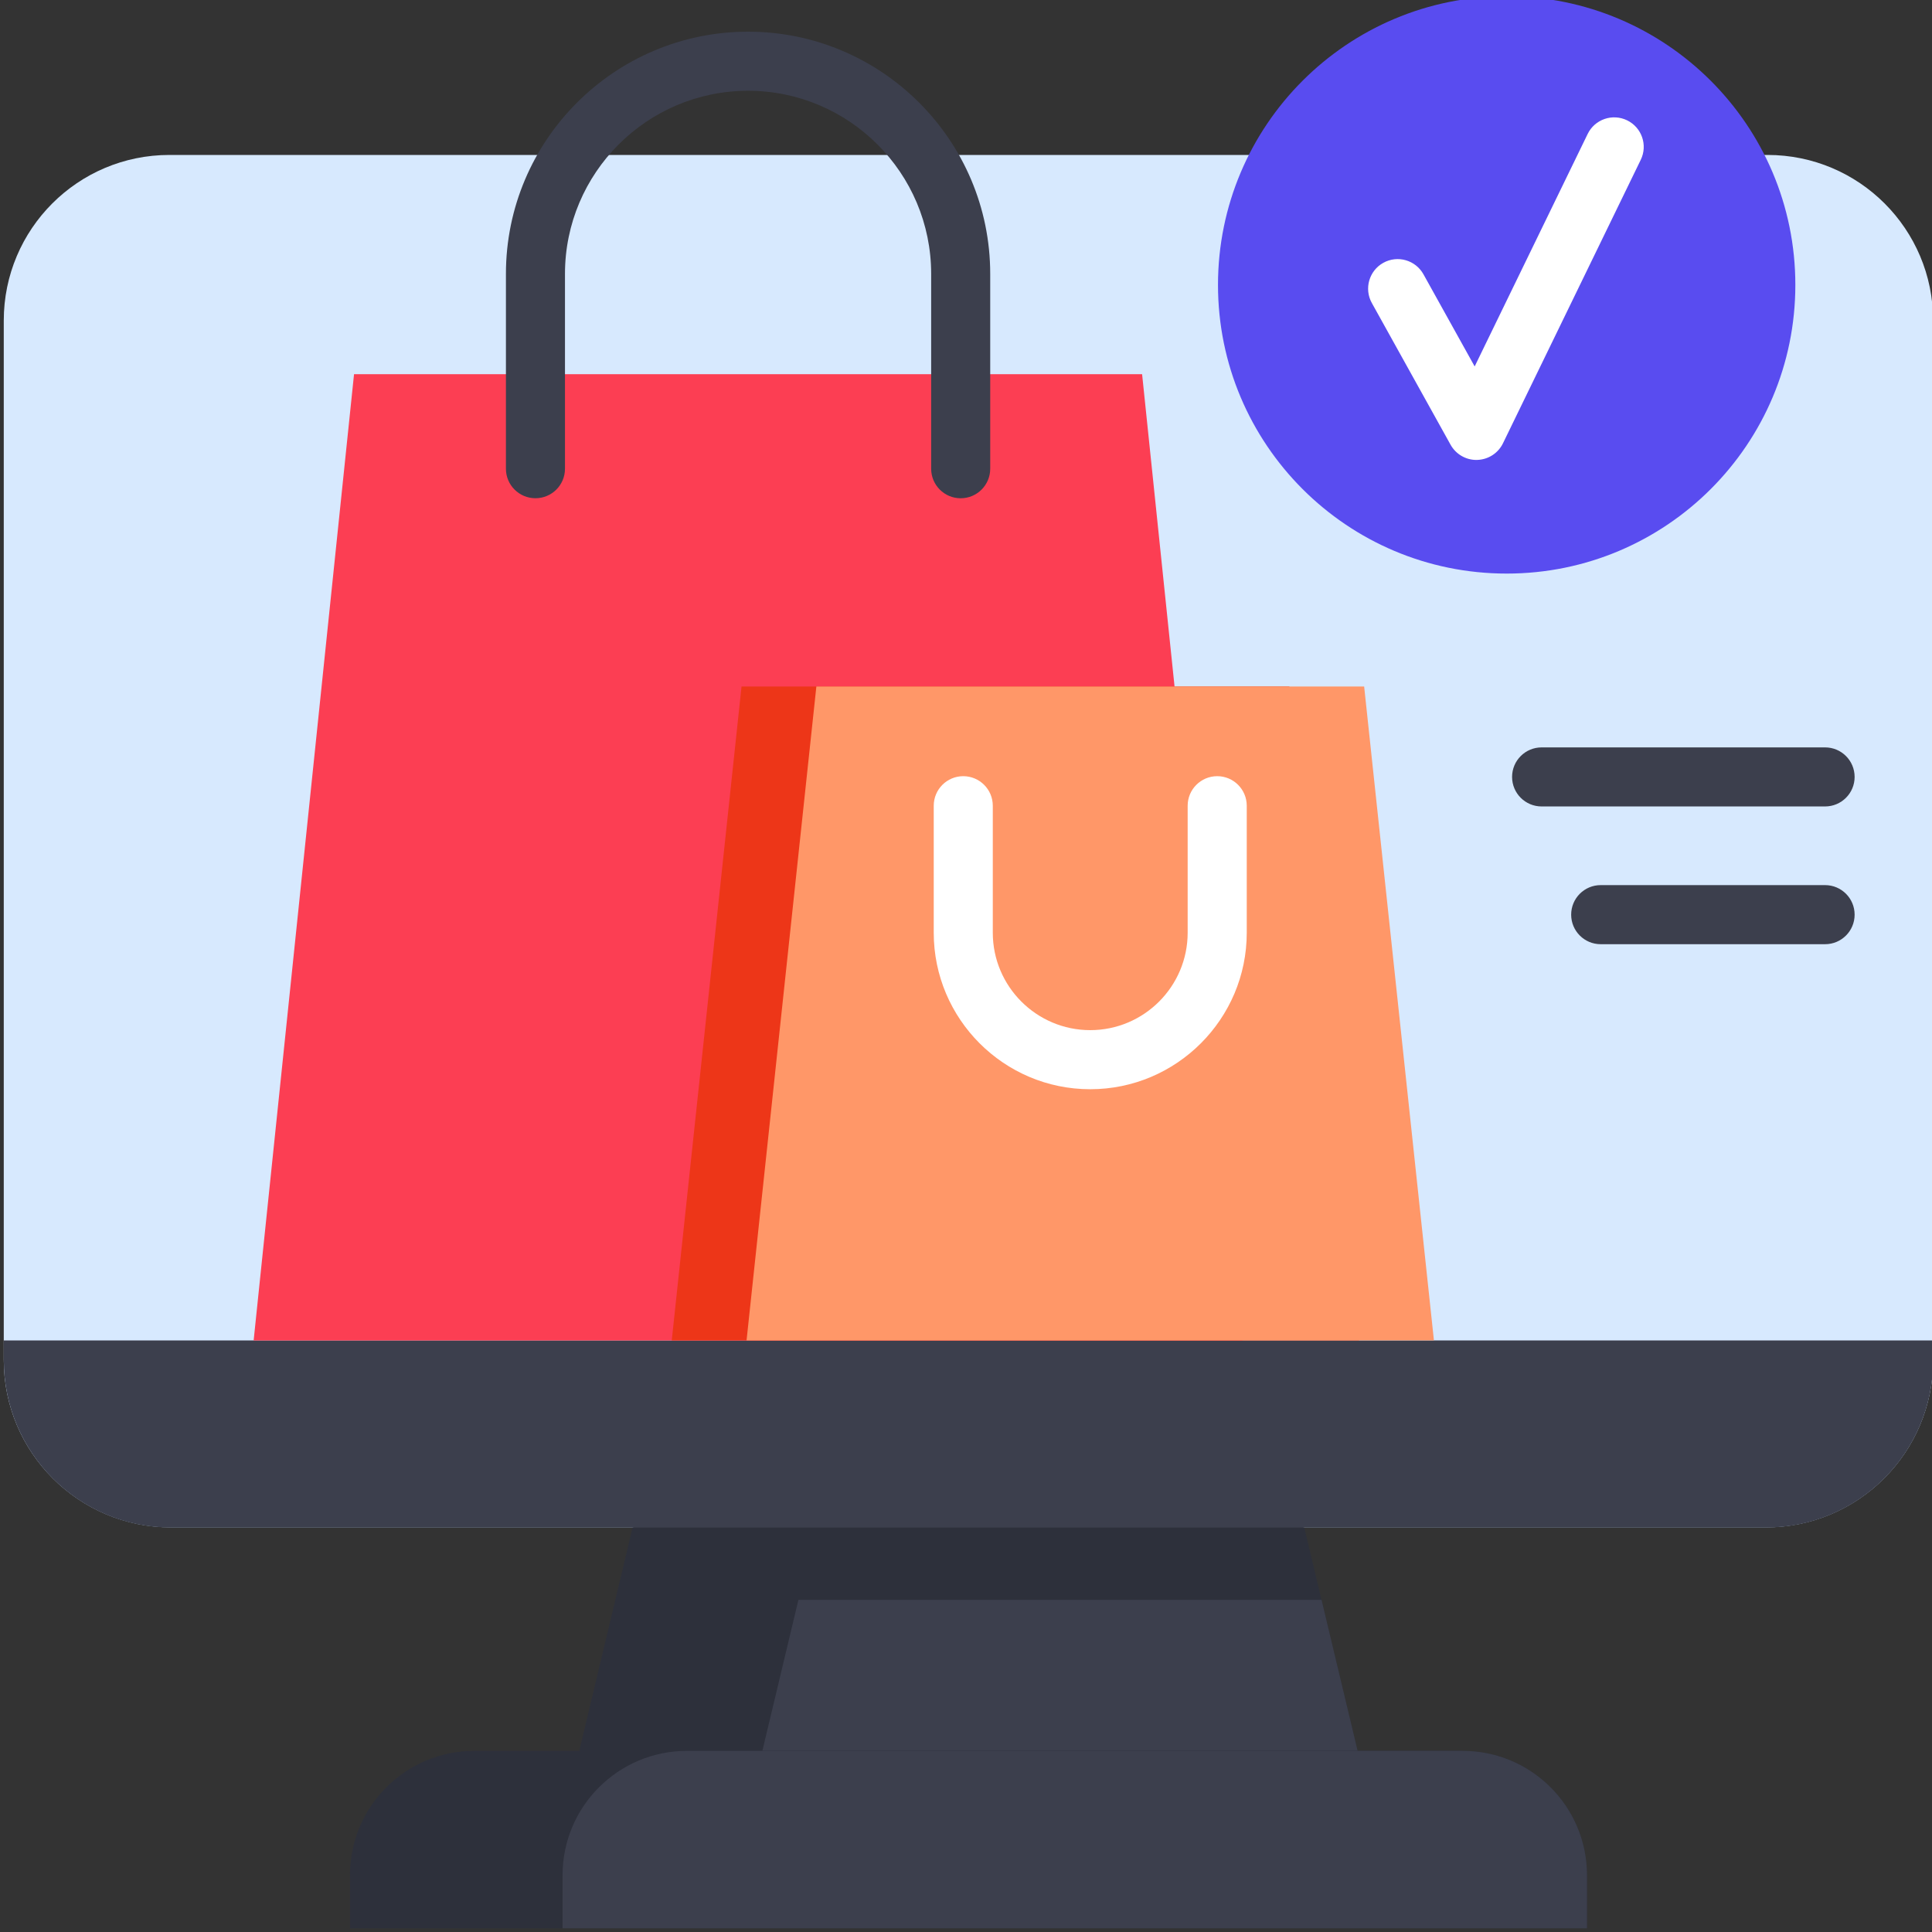 <svg width="60" height="60" viewBox="0 0 60 60" fill="none" xmlns="http://www.w3.org/2000/svg">
<rect x="0" y="0" width="60" height="60" fill="#333333" stroke="none"/>
<g clip-path="url(#clip0_11969_14857)">
<path d="M0.117 9.956V42.237C0.117 45.108 2.444 47.435 5.316 47.435H54.837C57.708 47.435 60.035 45.108 60.035 42.237V9.956C60.035 7.115 57.733 4.812 54.892 4.812H5.261C2.42 4.812 0.117 7.115 0.117 9.956Z" fill="#D7E9FE"/>
<path d="M42.161 54.376L30.076 57.13L17.99 54.376L19.645 47.44L29.563 43.793L40.506 47.44L41.041 49.685L42.161 54.376Z" fill="#2D303B"/>
<path d="M60.036 41.629V42.24C60.036 45.112 57.708 47.44 54.837 47.44H5.316C2.444 47.44 0.118 45.112 0.118 42.24V41.629H60.036Z" fill="#3C3F4D"/>
<path d="M42.162 54.374H23.676L24.796 49.684H41.041L42.162 54.374Z" fill="#3C3F4D"/>
<path d="M49.285 58.237V59.884H10.869V58.237C10.869 56.104 12.598 54.375 14.73 54.375H45.423C47.556 54.375 49.285 56.104 49.285 58.237Z" fill="#2D303B"/>
<path d="M49.285 58.237V59.884H17.471V58.237C17.471 56.104 19.2 54.375 21.334 54.375H45.423C47.556 54.375 49.285 56.104 49.285 58.237Z" fill="#3C3F4D"/>
<path d="M10.995 11.621H35.469L38.587 41.631H7.877L10.995 11.621Z" fill="#FC3E53"/>
<path d="M23.029 21.32H40.042L42.209 41.627H20.862L23.029 21.32Z" fill="#ED3618"/>
<path d="M25.353 21.32H42.365L44.532 41.627H23.185L25.353 21.32Z" fill="#FF9768"/>
<path d="M29.835 15.474C29.328 15.474 28.918 15.063 28.918 14.557V8.505C28.918 5.369 26.367 2.819 23.232 2.819C20.097 2.819 17.546 5.369 17.546 8.505V14.557C17.546 15.063 17.136 15.473 16.629 15.473C16.122 15.473 15.712 15.063 15.712 14.557V8.505C15.712 4.358 19.086 0.984 23.232 0.984C27.378 0.984 30.752 4.358 30.752 8.505V14.557C30.752 15.063 30.342 15.474 29.835 15.474Z" fill="#3C3F4D"/>
<path d="M33.858 33.827C31.178 33.827 28.998 31.646 28.998 28.966V25.023C28.998 24.516 29.408 24.105 29.915 24.105C30.421 24.105 30.832 24.516 30.832 25.023V28.966C30.832 30.635 32.19 31.992 33.858 31.992C35.527 31.992 36.884 30.635 36.884 28.966V25.023C36.884 24.516 37.295 24.105 37.802 24.105C38.308 24.105 38.719 24.516 38.719 25.023V28.966C38.719 31.646 36.538 33.827 33.858 33.827Z" fill="white"/>
<path d="M55.756 8.848C55.756 13.8 51.742 17.813 46.791 17.813C41.839 17.813 37.826 13.8 37.826 8.848C37.826 3.897 41.839 -0.117 46.791 -0.117C51.742 -0.117 55.756 3.897 55.756 8.848Z" fill="#594CF0"/>
<path d="M45.851 14.284C45.518 14.284 45.211 14.103 45.049 13.812L42.603 9.409C42.358 8.967 42.517 8.408 42.96 8.162C43.403 7.916 43.961 8.076 44.207 8.519L45.797 11.38L49.306 4.161C49.527 3.705 50.075 3.516 50.532 3.737C50.987 3.959 51.177 4.507 50.955 4.963L46.676 13.767C46.526 14.075 46.218 14.273 45.876 14.283C45.868 14.283 45.859 14.284 45.851 14.284Z" fill="white"/>
<path d="M56.68 25.045H47.876C47.37 25.045 46.959 24.635 46.959 24.128C46.959 23.622 47.37 23.211 47.876 23.211H56.68C57.187 23.211 57.597 23.622 57.597 24.128C57.597 24.635 57.186 25.045 56.68 25.045Z" fill="#3C3F4D"/>
<path d="M56.68 29.323H49.711C49.204 29.323 48.794 28.912 48.794 28.406C48.794 27.899 49.204 27.488 49.711 27.488H56.68C57.187 27.488 57.597 27.899 57.597 28.406C57.597 28.912 57.187 29.323 56.68 29.323Z" fill="#3C3F4D"/>
</g>
<defs>
<clipPath id="clip0_11969_14857">
<rect width="60" height="60" fill="white"/>
</clipPath>
</defs>
</svg>
